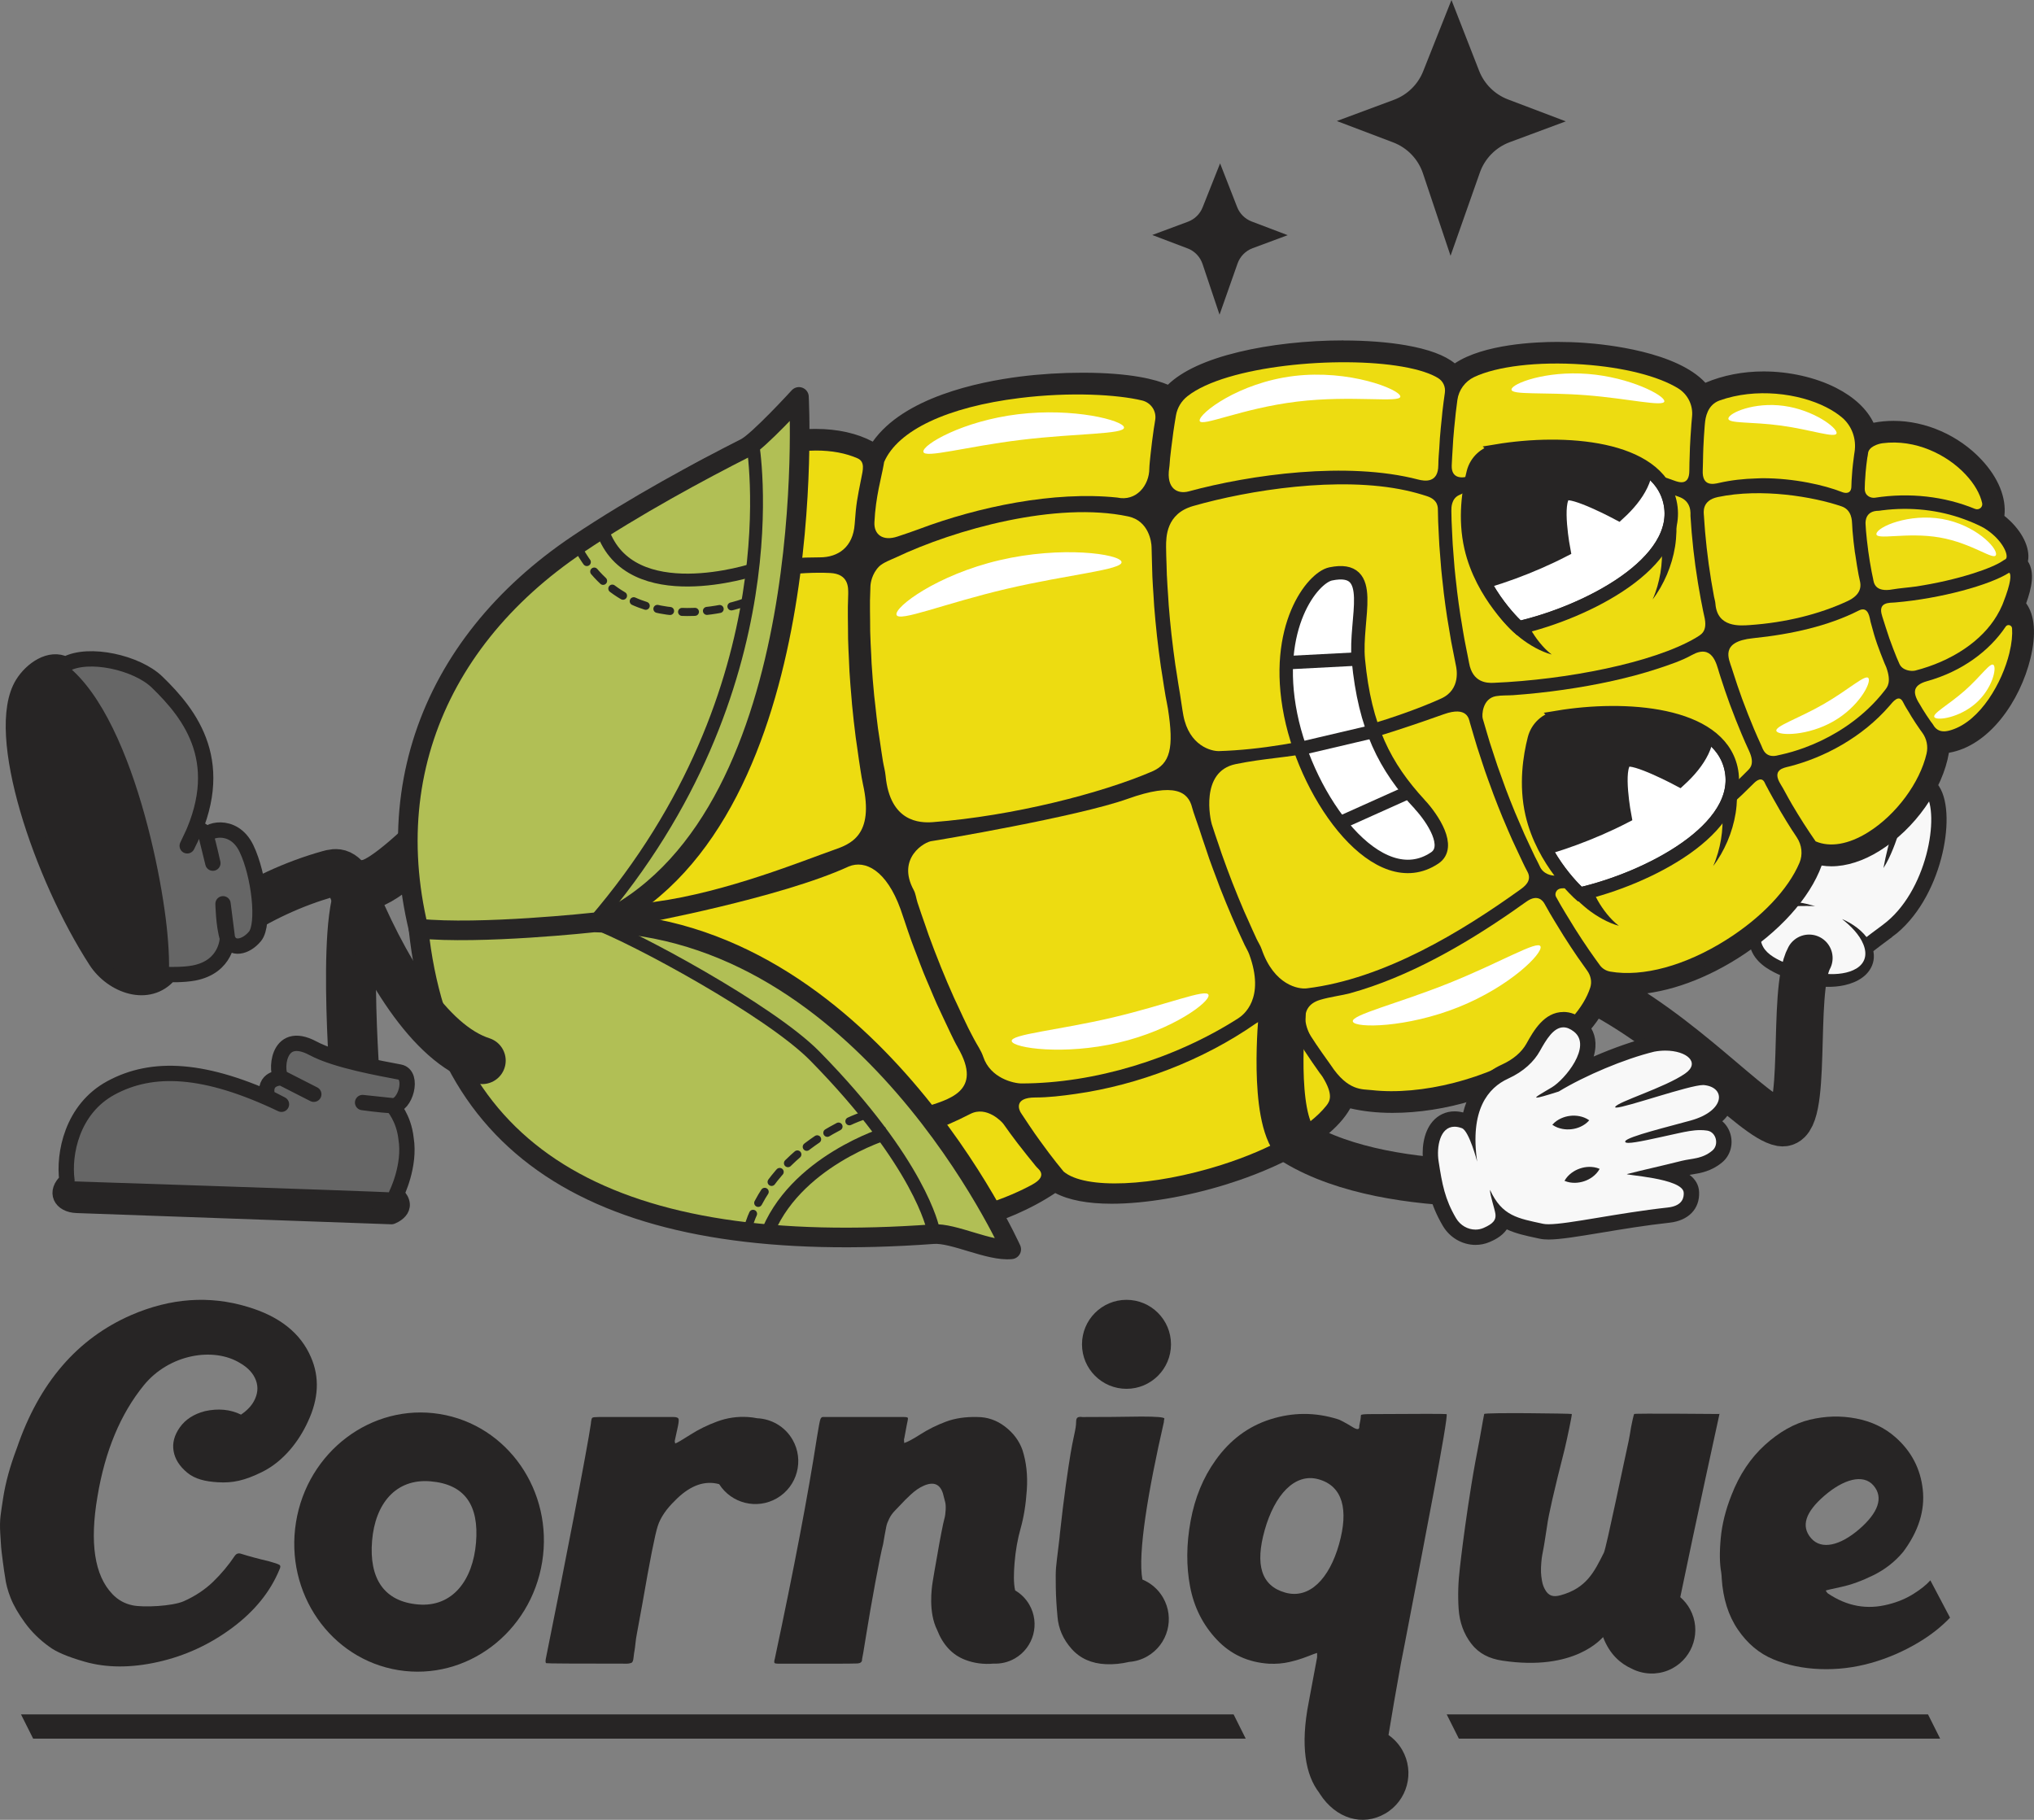 <?xml version="1.0" encoding="UTF-8"?>
<svg xmlns="http://www.w3.org/2000/svg" xmlns:xlink="http://www.w3.org/1999/xlink" id="Layer_2" data-name="Layer 2" viewBox="0 0 927.52 829.86">
  <rect x="0" y="0" width="927.52" height="829.86" fill="#808080" stroke="none"/>
  <defs>
    <style>
      .cls-1, .cls-2, .cls-3, .cls-4, .cls-5, .cls-6, .cls-7, .cls-8, .cls-9, .cls-10, .cls-11, .cls-12 {
        stroke: #272525;
      }

      .cls-1, .cls-2, .cls-6, .cls-7, .cls-8, .cls-9 {
        stroke-miterlimit: 10;
      }

      .cls-1, .cls-6, .cls-9 {
        stroke-width: 6.12px;
      }

      .cls-1, .cls-13 {
        fill: #fff;
      }

      .cls-14 {
        fill: #eddc11;
      }

      .cls-2, .cls-3, .cls-4, .cls-5, .cls-8, .cls-10 {
        stroke-linecap: round;
      }

      .cls-2, .cls-3, .cls-10 {
        stroke-width: 6.99px;
      }

      .cls-2, .cls-15 {
        fill: #f8f8f8;
      }

      .cls-3, .cls-4, .cls-5, .cls-6, .cls-7, .cls-8 {
        fill: none;
      }

      .cls-3, .cls-4, .cls-5, .cls-10, .cls-11, .cls-12 {
        stroke-linejoin: round;
      }

      .cls-4 {
        stroke-width: 22.77px;
      }

      .cls-5 {
        stroke-width: 21.41px;
      }

      .cls-7, .cls-12 {
        stroke-width: 5.87px;
      }

      .cls-8 {
        stroke-dasharray: 5.87 5.49;
        stroke-width: 3.66px;
      }

      .cls-9, .cls-16 {
        fill: #272525;
      }

      .cls-10, .cls-17 {
        fill: #666;
      }

      .cls-18 {
        clip-path: url(#clippath-1);
      }

      .cls-19 {
        clip-path: url(#clippath-3);
      }

      .cls-20 {
        clip-path: url(#clippath-2);
      }

      .cls-11 {
        stroke-width: 8.95px;
      }

      .cls-11, .cls-12 {
        fill: #b1bf55;
      }

      .cls-21 {
        clip-path: url(#clippath);
      }
    </style>
    <clipPath id="clippath">
      <path class="cls-10" d="M143.08,498.99s-8.38-4.28-14.65-7.47c-2.76-1.41-2.73-22.63,14.37-13.45,10.51,5.64,31.38,9.23,39.48,10.8,6.52,1.26,2.62,15.69-3.27,15.35s-13.66-1.44-13.66-1.44l13.66,1.44s5.11,5.4,6.15,14.95c2.06,12.46-4.38,25.29-4.38,25.29,7.02,7.07-2.22,10.34-2.22,10.34l-143.48-5.12c-7.4-.21-10.46-6.12-4.55-11.38-1.61-12,2.23-32.56,20.12-42.23,18.77-10.14,42.69-9.24,77.7,7.49l-6.31-3.25c-2.44-9.14,6.4-8.79,6.4-8.79l14.65,7.47Z"></path>
    </clipPath>
    <clipPath id="clippath-1">
      <path class="cls-10" d="M97.06,393.6s-1.92-8.73-2.92-11.85c-.95-2.95,12.19-7.42,18.24,5.17,5.8,12.07,8.4,34.56,3.92,40.03-4.21,5.14-10.8,6.45-12.6.83-1.8-5.62-2-15.64-2-15.64l2,15.64s-.12,13.07-15.34,15.94c-4.73.89-11.09.69-11.09.69-9.44,11.15-26.07,5.22-33.5-6.24-24.73-38.17-47.24-104-33.49-126.33,4.09-6.64,12.54-12.51,19.58-8.9,10.62-5.82,32.64-.74,41.74,8.07,15.33,14.84,33.02,37.28,13.77,74.7l3.23-6.86c4.07-2.26,5.55,2.9,5.55,2.9l2.92,11.85Z"></path>
    </clipPath>
    <clipPath id="clippath-2">
      <path class="cls-6" d="M710.33,327.09c-5.19.86-9.36,4.69-10.67,9.79-2.06,8-4.11,20.89-1.05,34.24,5,21.83,21.78,36.61,21.78,36.61,30.78-7.05,75.3-29.68,68.95-57.4-5.82-25.4-48.27-28.35-79.01-23.24Z"></path>
    </clipPath>
    <clipPath id="clippath-3">
      <path class="cls-6" d="M682.5,205.64c-5.19.86-9.36,4.69-10.67,9.79-2.06,8-4.11,20.89-1.05,34.24,5,21.83,21.78,36.61,21.78,36.61,30.78-7.05,75.3-29.68,68.95-57.4-5.82-25.4-48.27-28.35-79.01-23.24Z"></path>
    </clipPath>
  </defs>
  <g id="Layer_1-2" data-name="Layer 1">
    <g>
      <g>
        <path class="cls-2" d="M860.8,424.43c-8.48,6.27-11.8,9.01-11.8,9.01-15.17,8.5-19.11,4.93-29.03,1.42-18.62-6.96-26.96-41.82-9.51-59.16,17.45-17.33,63.79-26.01,70.81-15.27,7.32,11.2.85,48.23-20.47,64Z"></path>
        <path class="cls-16" d="M858.87,395.84c.57-3.18,1.27-6.26,2.04-9.33.74-3.07,1.56-6.12,2.43-9.15.87-3.03,1.78-6.05,2.79-9.05,1-3,2.05-6,3.39-8.95-.09,3.23-.5,6.4-1.07,9.54-.55,3.14-1.29,6.24-2.16,9.3-.89,3.06-1.89,6.09-3.11,9.04-1.2,2.96-2.55,5.87-4.3,8.59Z"></path>
        <g>
          <path class="cls-15" d="M839.94,419.09c9.03,5.28,14.19,12.92,12.15,19.27-2.65,8.23-16.41,11.17-30.73,6.56-14.33-4.61-26.43-9.88-18.87-27.12,2.86-6.52,13.83-6.3,25.19-4.64"></path>
          <path class="cls-16" d="M839.94,419.09c2.44,1.01,4.76,2.35,6.91,3.99,2.13,1.65,4.09,3.64,5.59,6.09.73,1.23,1.34,2.58,1.71,4.06.35,1.47.47,3.07.2,4.66-.5,3.2-2.56,6.07-5.05,7.84-2.49,1.84-5.31,2.87-8.11,3.52-2.82.63-5.66.83-8.47.75-2.81-.1-5.59-.45-8.31-1.08-1.36-.3-2.7-.69-4.02-1.1-1.26-.4-2.52-.82-3.79-1.27-2.53-.9-5.08-1.87-7.58-3.16-2.49-1.3-5.01-2.82-7.15-5.08-1.07-1.12-2.03-2.41-2.75-3.85-.74-1.44-1.2-3.01-1.42-4.58-.44-3.16.15-6.17,1.04-8.85.43-1.36,1-2.64,1.59-3.89.64-1.45,1.83-2.9,3.15-3.8,2.71-1.86,5.67-2.3,8.4-2.46,5.52-.14,10.72.88,15.8,2.29-5.25-.04-10.54-.2-15.45.76-2.41.46-4.76,1.28-6.23,2.63-.37.33-.67.7-.92,1.08-.27.4-.41.75-.61,1.29-.42,1.16-.82,2.32-1.09,3.47-.3,1.15-.49,2.3-.56,3.42-.09,1.12-.04,2.2.17,3.21.41,2.02,1.41,3.76,2.96,5.24,1.54,1.48,3.56,2.71,5.73,3.75,2.19,1.03,4.52,1.95,6.93,2.77l3.65,1.21c1.17.37,2.34.72,3.53,1,2.38.55,4.79.97,7.2,1.12,2.41.16,4.82.1,7.14-.28,2.31-.36,4.54-1.07,6.39-2.18,1.84-1.12,3.22-2.68,3.79-4.64.59-1.94.29-4.26-.63-6.45-.89-2.22-2.34-4.3-4.02-6.21-1.68-1.92-3.63-3.65-5.71-5.28Z"></path>
        </g>
        <path class="cls-5" d="M725.17,450.3c41.97,20.72,74.38,59.51,87.11,61.72,12.73,2.21,4.39-59.77,12.7-75.14"></path>
      </g>
      <g>
        <path class="cls-16" d="M396.47,565.09c-9.03,0-17.41-.72-24.93-2.15-8.73-1.66-20.31-5.07-27.16-11.97-5.82,2.95-12.8,4.5-20.3,4.51-9.11,0-18.71-2.32-26.34-6.35-8.35-4.42-13.76-10.57-15.39-17.43-26.98-4.1-51.43-19.81-65.61-42.23-11.83-18.71-15.25-40.24-9.45-59.27-13.54-14.15-19.35-39.08-15.18-65.44,4.11-25.99,16.8-47.51,34.08-58-2.85-6.79-2.31-14.3,1.59-21.35,7.43-13.42,26-23.26,44.57-23.75,3-11.47,11.14-23.09,23.64-33.71,11.22-9.53,25.35-17.77,39.79-23.19,12.66-4.75,25.17-7.27,36.19-7.27,10.35,0,19.5,2.21,26.62,6.42,13.08-20.62,47.29-27.83,66.86-30.3,9.02-1.14,18.73-1.75,28.1-1.75,17.8,0,31.99,2.12,39.45,5.85,13.44-14.21,49.32-20.59,79.62-20.59,10.34,0,20.08.75,28.19,2.16,10.86,1.89,18.25,4.78,22.51,8.78,12.42-9.25,36.75-10.28,46.92-10.28,4.05,0,8.17.14,12.22.43,10.02.7,42.88,4.09,54.73,18.61,8.05-3.65,17.37-5.57,27.06-5.57,11.38,0,23.12,2.66,32.2,7.3,8.39,4.28,14.16,9.92,16.8,16.38,3.34-.75,6.78-1.13,10.23-1.13,14.02,0,28.86,6.55,38.73,17.1,7.66,8.18,11.18,17.27,9.8,25.16,7.04,5.33,11.45,12.6,11.06,18.4-.04.63-.16,1.27-.35,1.92.12.16.24.32.35.48,3.12,4.63,1.34,11.61-1.25,18.61,4.13,4.77,4.95,13.3,2.29,24.25-4.75,19.5-18.88,39.75-37.02,41.86-2.24,16.3-15.06,34.93-31.05,44.86-7.06,4.39-14.29,6.71-20.9,6.71-1.9,0-3.81-.21-5.69-.63-4.8,14.91-18.85,30.81-38,42.88-16.69,10.52-34.28,16.31-49.52,16.31-2.97,0-5.87-.23-8.63-.68-3.15,11.74-13.11,23.5-28.29,33.31-20.91,13.51-46.42,21.26-70.01,21.26-7.33,0-14.12-.8-20.22-2.37-9.7,19.35-45.17,31.67-56.04,35.04-17.89,5.56-36.77,8.75-51.79,8.75-11.21,0-19.89-1.75-25.82-5.21-21.3,14.61-52.82,23.3-84.64,23.3Z"></path>
        <path class="cls-16" d="M612.61,159.04c10.14,0,19.76.72,27.86,2.13,11.48,2,19.05,5.19,22.66,9.49,8.89-7.71,27.92-10.96,47.1-10.96,4.05,0,8.11.15,12.08.42,21.43,1.5,46.05,7.31,54.28,19.09,8.77-4.28,18.38-6.05,27.65-6.05,11.82,0,23.09,2.88,31.34,7.09,8.67,4.42,14.37,10.35,16.46,16.94,3.85-1.01,7.68-1.48,11.44-1.48,15,0,28.8,7.37,37.34,16.49,7.67,8.2,10.91,17.21,9.07,24.67,7.02,4.95,11.64,11.98,11.28,17.46-.06.9-.3,1.72-.62,2.5.38.36.7.73.94,1.09,2.56,3.8,1.19,9.97-1.88,18.01,4.29,3.95,5.32,12.33,2.64,23.34-4.76,19.55-19.08,39.55-36.88,40.54-1.53,16.05-14.1,34.91-30.34,45.01-6.86,4.26-13.65,6.42-19.89,6.42-2.43,0-4.76-.36-6.99-1.02-4.05,14.85-18.12,31.23-37.71,43.57-16.55,10.43-33.8,16.02-48.51,16.02-3.52,0-6.89-.33-10.07-.98-2.47,11.86-12.21,23.78-27.89,33.91-22.75,14.7-48.31,20.95-68.97,20.95-8,0-15.18-.99-21.27-2.73-8.2,19.39-44.24,31.97-55.56,35.49-16.34,5.08-35.39,8.66-51.22,8.66-10.71,0-19.93-1.66-25.88-5.58-23.27,16.43-56.57,23.67-84.58,23.67-8.89,0-17.25-.73-24.58-2.12-9.19-1.75-20.9-5.31-27.12-12.46-6.19,3.47-13.44,4.97-20.7,4.97-9.17,0-18.35-2.38-25.45-6.13-8.38-4.44-13.59-10.69-14.67-17.44-26.97-3.7-51.39-19.08-65.6-41.55-11.79-18.64-15.01-40-8.89-58.78-13.71-13.59-19.65-38.18-15.46-64.62,4.13-26.13,17.29-47.78,34.66-57.53-3.4-6.65-3.15-14.05.8-21.19,7.38-13.34,26.07-22.78,44.34-22.78.02,0,.04,0,.06,0,5.59-25.08,35.86-46.96,62.6-57,12.71-4.77,24.81-7.14,35.52-7.14,10.77,0,20.12,2.4,27.26,7.16,11.74-21.08,46.24-28.5,66.46-31.06,9.02-1.14,18.66-1.73,27.86-1.73,17.14,0,32.73,2.04,39.86,6.35,11.9-14.29,48.01-21.08,79.2-21.08M612.61,155.23s0,0,0,0c-16.67,0-33.62,1.88-47.73,5.29-14.96,3.62-25.81,8.63-32.31,14.92-5.35-2.3-16.76-5.48-39.02-5.48-9.44,0-19.24.61-28.34,1.76-19.43,2.46-53.07,9.55-67.23,29.67-7.16-3.81-16.06-5.8-26.02-5.8-11.41,0-23.81,2.49-36.86,7.39-14.63,5.5-28.97,13.85-40.35,23.52-12.31,10.45-20.51,21.91-23.87,33.31-8.57.44-17.37,2.79-25.08,6.73-8.78,4.49-15.77,10.86-19.69,17.94-3.91,7.06-4.67,14.57-2.26,21.49-17.07,11.06-29.53,32.63-33.63,58.48-4.19,26.44,1.52,51.54,14.93,66.24-5.52,19.3-1.94,40.96,9.97,59.79,14.26,22.54,38.67,38.43,65.7,42.9,2.08,6.9,7.67,13.01,16.01,17.43,7.9,4.18,17.83,6.58,27.23,6.58,7.28,0,14.12-1.42,19.95-4.12,4.51,4.08,12.63,8.79,27.16,11.55,7.63,1.45,16.14,2.19,25.29,2.19,31.71,0,63.16-8.55,84.75-22.97,6.18,3.24,14.81,4.88,25.72,4.88,15.2,0,34.29-3.22,52.35-8.84,13.82-4.3,45.91-16,56.46-34.66,5.87,1.38,12.32,2.07,19.24,2.07,23.94,0,49.83-7.86,71.04-21.56,15.11-9.76,24.93-21.03,28.62-32.78,2.35.31,4.78.46,7.26.46,15.6,0,33.55-5.9,50.54-16.6,18.84-11.87,32.86-27.45,38.25-42.31,1.47.23,2.95.35,4.42.35,6.96,0,14.54-2.42,21.9-6.99,16.24-10.09,28.9-28.13,31.72-44.79,18.3-3.08,32.42-23.46,37.2-43.09,2.66-10.94,1.94-19.69-1.98-25.05,2.52-7.05,4.06-14.06.8-19.13.1-.47.16-.94.19-1.4.42-6.26-3.81-13.67-10.92-19.35.97-8.2-2.74-17.4-10.45-25.63-10.37-11.08-25.37-17.7-40.12-17.7-3.07,0-6.12.29-9.11.86-3.04-6.28-8.87-11.73-17.05-15.9-9.34-4.77-21.4-7.5-33.07-7.5-9.44,0-18.55,1.78-26.54,5.17-13.06-14.17-45.15-17.5-55.12-18.2-4.09-.29-8.25-.43-12.35-.43-10.04,0-33.6,1-46.8,9.78-4.65-3.74-12-6.45-22.3-8.25-8.21-1.43-18.07-2.18-28.51-2.18h0Z"></path>
      </g>
      <g>
        <path class="cls-4" d="M162.17,497.51s-7.4-92.28,5.45-94.23c15.77-2.39,69.96-65.77,69.96-65.77"></path>
        <g>
          <path class="cls-17" d="M143.08,498.99s-8.38-4.28-14.65-7.47c-2.76-1.41-2.73-22.63,14.37-13.45,10.51,5.64,31.38,9.23,39.48,10.8,6.52,1.26,2.62,15.69-3.27,15.35s-13.66-1.44-13.66-1.44l13.66,1.44s5.11,5.4,6.15,14.95c2.06,12.46-4.38,25.29-4.38,25.29,7.02,7.07-2.22,10.34-2.22,10.34l-143.48-5.12c-7.4-.21-10.46-6.12-4.55-11.38-1.61-12,2.23-32.56,20.12-42.23,18.77-10.14,42.69-9.24,77.7,7.49l-6.31-3.25c-2.44-9.14,6.4-8.79,6.4-8.79l14.65,7.47Z"></path>
          <g class="cls-21">
            <path class="cls-17" d="M145.73,515.39c40.15,15.57,64.69,48.83,54.82,74.28-9.87,25.45-50.42,33.46-90.57,17.89-40.15-15.57-110.56-47.06-95.5-69.82,20.93-31.62,91.1-37.91,131.24-22.34Z"></path>
            <path class="cls-16" d="M183.23,543.95c43.01,2.17,28.94,20.95-18.16,17.77-27.24-1.84-167.17,12.99-143.1-23.38,0,0,140.84,4.57,161.26,5.61Z"></path>
          </g>
          <path class="cls-3" d="M143.08,498.99s-8.38-4.28-14.65-7.47c-2.76-1.41-2.73-22.63,14.37-13.45,10.51,5.64,31.38,9.23,39.48,10.8,6.52,1.26,2.62,15.69-3.27,15.35s-13.66-1.44-13.66-1.44l13.66,1.44s5.11,5.4,6.15,14.95c2.06,12.46-4.38,25.29-4.38,25.29,7.02,7.07-2.22,10.34-2.22,10.34l-143.48-5.12c-7.4-.21-10.46-6.12-4.55-11.38-1.61-12,2.23-32.56,20.12-42.23,18.77-10.14,42.69-9.24,77.7,7.49l-6.31-3.25c-2.44-9.14,6.4-8.79,6.4-8.79l14.65,7.47Z"></path>
        </g>
        <g>
          <path class="cls-14" d="M817.37,378.86c-1.86-2.9-3.67-5.87-5.45-8.88-.55-.93-1.07-1.89-1.61-2.83-1.21-2.11-2.42-4.23-3.59-6.39-.33-.6-.65-1.21-.96-1.82-.3-.58-.66-1.13-.9-1.73-1.34-3.31-3.94-1.18-5.03-.09-27.45,27.61-58.79,47.96-87.25,47.96-3.17,0-3.68,2.7-3.05,3.82.58,1.02,1.14,2.05,1.72,3.07.23.41.46.81.7,1.22,1.34,2.3,2.72,4.54,4.1,6.78.72,1.16,1.41,2.35,2.14,3.5,2.13,3.36,4.3,6.66,6.51,9.88.08.11.15.21.23.32,1.52,2.2,3.07,4.37,4.63,6.5,1.14,1.56,2.86,2.57,4.77,2.9,14.8,2.55,34.16-2.69,52.84-14.47,16.18-10.19,28.29-23.08,33.41-35.15,1.59-3.76,1.08-8.08-1.16-11.5-.45-.69-.91-1.39-1.36-2.09-.22-.34-.46-.67-.68-1.02Z"></path>
          <path class="cls-14" d="M770.35,214.64c0-2.37.09-4.72.17-7.08.04-1.19.05-2.39.11-3.58.14-3.21.35-6.38.59-9.54.02-.3.03-.61.06-.92.1-1.22.21-2.44.32-3.66.49-5.15-2.01-10.12-6.44-12.82-8.98-5.48-24.64-9.54-43.29-10.84-20.78-1.46-39.42.88-49.66,5.75-4.13,1.97-7,5.9-7.63,10.43-.27,1.99-.53,3.99-.76,6.01-.07.57-.11,1.16-.17,1.73-.37,3.34-.7,6.71-.96,10.1-.11,1.43-.17,2.88-.26,4.32-.16,2.56-.33,5.13-.43,7.71-.25,6.34,5.17,5.87,8.08,4.79,25.99-9.67,63.49-8.92,93.31,2.1,2.38.88,6.96,2.37,6.96-4.52Z"></path>
          <path class="cls-14" d="M661.83,232.83c.03,1.56.04,3.11.1,4.68.07,2.06.19,4.12.29,6.18.08,1.51.13,3.02.23,4.53.14,2.23.34,4.48.52,6.72.11,1.35.2,2.69.32,4.04.27,2.86.59,5.72.93,8.59.09.74.15,1.47.24,2.21.44,3.61.94,7.22,1.5,10.84.16,1.05.36,2.11.53,3.16.41,2.56.82,5.12,1.29,7.69.26,1.45.57,2.9.85,4.35.42,2.17.89,4.32,1.28,6.5,1.61,8.99,8.09,9.19,11.18,9.06,33.31-1.41,72.61-9.09,92.07-20.44,2.16-1.46,5.85-2.51,3.94-10.17-.38-1.54-.64-3.1-.95-4.65-.19-.94-.38-1.88-.56-2.82-.33-1.73-.63-3.47-.92-5.21-.13-.77-.28-1.54-.4-2.32-.4-2.45-.77-4.91-1.11-7.36,0-.06-.02-.12-.03-.18-.35-2.55-.67-5.11-.95-7.67-.06-.56-.11-1.13-.17-1.69-.21-1.97-.41-3.95-.58-5.92-.07-.83-.12-1.66-.19-2.49-.13-1.71-.26-3.43-.37-5.14-.06-.93.79-6.78-5.47-8.84-2.97-.98-5.85-2.31-8.9-3.3-27.61-8.97-60.81-9.21-84.05-.55-2.55.95-4.9,2.1-7.21,3.2-3.4,1.63-3.43,5.71-3.4,6.99Z"></path>
          <path class="cls-14" d="M702.14,395.05c1.62,3.7,5.58,4.37,7.25,4.22,3.15-.27,6.35-.76,9.59-1.4,21.23-4.22,44.07-16.34,65.28-34.63,3.34-2.88,6.65-5.9,9.9-9.08.9-.88,1.79-1.76,2.68-2.66,1.13-1.14,3.56-3.1.68-9.23-1.13-2.41-2.19-4.85-3.23-7.3-.08-.19-.16-.39-.24-.58-1.7-4.02-3.3-8.09-4.82-12.18-.15-.42-.32-.83-.47-1.24-1.47-4.02-2.85-8.07-4.15-12.15-.22-.68-.44-1.37-.65-2.05-1.24-3.97-3.06-13.29-12.46-8.06-4.58,2.55-10.1,4.43-16.01,6.36-6.19,2.02-12.92,3.82-19.97,5.39-14.53,3.23-30.33,5.46-45.4,6.54-2.68.19-5.37.01-7.95.46-6.17,1.07-6.48,8.64-6.04,10.18.61,2.19,1.27,4.36,1.92,6.54.44,1.47.86,2.95,1.32,4.42.7,2.26,1.45,4.49,2.2,6.73.45,1.35.88,2.72,1.34,4.06.89,2.57,1.82,5.12,2.76,7.66.36.98.7,1.98,1.07,2.95,1.31,3.48,2.68,6.92,4.08,10.33.52,1.26,1.08,2.5,1.61,3.75.92,2.16,1.83,4.32,2.78,6.45.66,1.48,1.37,2.94,2.05,4.41.87,1.87,1.73,3.75,2.63,5.6.74,1.52,1.59,2.97,2.27,4.52Z"></path>
          <path class="cls-14" d="M271.33,289.6c.14-2.91.32-5.8.53-8.65.03-.35.05-.7.07-1.05.24-3.12.53-6.19.85-9.21.04-.34.06-.7.1-1.04-15.86.24-31.82,8.35-38.08,19.65-2.07,3.74-3.68,9.21-.86,15.08,11.5-7.68,25.04-16.04,37.39-14.77Z"></path>
          <path class="cls-14" d="M282.91,407.34l-.12-.52h.01c-.52-2.21-.99-4.43-1.47-6.64-.42-1.92-.88-3.83-1.28-5.75-.67-3.26-1.27-6.52-1.87-9.77-.29-1.6-.63-3.19-.91-4.79-.84-4.85-1.6-9.7-2.28-14.55-.04-.29-.07-.57-.11-.85-.63-4.56-1.19-9.11-1.67-13.64-.18-1.69-.3-3.36-.46-5.04-.29-3.12-.6-6.24-.83-9.34-.14-1.96-.22-3.89-.33-5.84-.16-2.8-.34-5.61-.45-8.39-.08-2.04-.09-4.05-.13-6.08-.06-2.66-.13-5.33-.14-7.96,0-2.05.06-4.08.09-6.11.02-1.49.02-2.98.06-4.46,0,0,0-.02,0-.03l-.06.02.08-1.89c-1.16-.13-2.36-.13-3.58-.04-6.3.43-13.29,3.56-19.96,7.41-4.56,2.63-8.97,5.58-12.88,8.21l-.41.23s-.04.02-.06.03c-17.01,8.01-30.09,28.88-34.15,54.48-3.87,24.43,1.34,46.94,13.57,59.18,21.36-.17,46.97-6.79,69.31-17.85Z"></path>
          <path class="cls-14" d="M326.63,520.32l-.52-.88h.06c-.82-1.45-1.6-2.93-2.41-4.4-.95-1.74-1.92-3.44-2.85-5.21-1.33-2.53-2.62-5.12-3.91-7.7-.86-1.72-1.74-3.41-2.58-5.16-1.35-2.79-2.63-5.65-3.92-8.51-.73-1.6-1.48-3.17-2.19-4.79-1.51-3.46-2.96-6.97-4.39-10.5-.43-1.06-.89-2.1-1.32-3.17-1.84-4.63-3.61-9.32-5.31-14.06-.32-.89-.6-1.8-.92-2.7-1.35-3.85-2.68-7.71-3.93-11.61-.53-1.66-1.01-3.36-1.53-5.03-.98-3.17-1.96-6.33-2.87-9.52-.55-1.94-1.05-3.91-1.58-5.86-.56-2.09-1.15-4.17-1.69-6.27-.13-.49-.27-.98-.4-1.47-1.83.89-3.71,1.7-5.58,2.53-4.73,2.1-9.55,4.01-14.44,5.71-9.55,3.33-19.25,5.85-28.68,7.47-4.78.82-9.47,1.42-14.04,1.76-2.12.16-4.24.31-6.3.36-.12.35-.21.71-.32,1.06-5.19,16.84-2.16,35.97,8.49,52.8,13.06,20.65,35.4,34.89,60.22,38.62v-.08s3.54.57,3.54.57c.04,0,.07.01.11.02,1.52.21,2.95.41,4.34.62,14.48,1.82,23.39.02,34.91-4.6Z"></path>
          <path class="cls-14" d="M335.46,534.95c-.1-.15-.19-.31-.29-.47-1.59-2.5-3.16-5.08-4.72-7.69-.11-.18-.21-.34-.32-.52-.12-.21-.25-.41-.38-.62-12.76,5.2-22.79,7.35-38.93,5.31-.13-.02-.24-.02-.37-.04,1.42,4.14,5.27,8.05,11.03,11.1,10.75,5.69,27.72,7.89,39.68,1.57-.21-.31-.42-.65-.63-.96-1.69-2.5-3.38-5.05-5.07-7.7Z"></path>
          <path class="cls-14" d="M655.89,212.11c0-2.63.27-5.22.44-7.83.09-1.5.16-3.02.27-4.51.24-3.13.56-6.23.89-9.33.1-.93.17-1.88.27-2.81.33-2.84.69-5.66,1.1-8.46s-.8-5.36-3.11-6.78c-3.1-1.91-8.33-3.81-16.33-5.2-28.95-5.05-80.19-.51-97.95,13.5-2.76,2.18-4.62,5.29-5.22,8.75-.42,2.44-.82,4.91-1.18,7.41-.15,1.01-.25,2.05-.39,3.06-.4,2.95-.78,5.9-1.1,8.92-.16,1.51-.18,3.07-.41,4.59-1.43,9.46,3.82,12.04,8.94,10.65,28.1-7.64,72.24-13.81,104.51-5.41,3.15.82,9.26,1.69,9.26-6.57Z"></path>
          <path class="cls-14" d="M532.12,262.61c.14,3.15.36,6.32.58,9.49.09,1.28.14,2.55.24,3.83.35,4.47.77,8.96,1.27,13.47.03.29.08.59.11.89.48,4.2,1.01,8.42,1.61,12.65.2,1.37.44,2.74.65,4.11.48,3.16.97,6.33,1.52,9.5.29,1.66,1.01,7,1.53,9.74,2.63,13.77,12.7,16.33,16.25,16.22,37.98-1.17,80.93-14.69,101.36-24,9.17-4.18,6.88-13.99,6.68-14.95-.49-2.33-.93-4.66-1.38-6.99-.26-1.35-.54-2.69-.79-4.03-.49-2.7-.93-5.4-1.36-8.1-.16-.97-.34-1.95-.49-2.92-.56-3.66-1.06-7.32-1.51-10.98-.12-.93-.2-1.86-.3-2.79-.31-2.72-.63-5.43-.88-8.15-.14-1.47-.23-2.94-.35-4.41-.18-2.16-.37-4.33-.51-6.49-.1-1.61-.16-3.22-.25-4.83-.1-2.01-.22-4.03-.29-6.03-.06-1.65-.07-3.3-.11-4.95-.03-1.24.32-4.89-4.96-6.62-3.07-1.01-6.3-1.9-9.7-2.64-30.42-6.63-71.47-.18-96.99,7.13-12.32,3.53-12.31,14.14-12.31,18.64,0,2.68.13,5.38.21,8.08.05,1.71.07,3.41.15,5.13Z"></path>
          <path class="cls-14" d="M595.85,450.71c35.46-4.3,70.84-26.01,97.19-44.91,1.91-1.37,5.86-4.07,3.44-8.38-.77-1.37-1.42-2.79-2.11-4.2-1.03-2.13-2.03-4.29-3.02-6.44-.57-1.22-1.15-2.43-1.71-3.67-1.29-2.88-2.54-5.8-3.76-8.72-.22-.53-.46-1.05-.68-1.59-1.44-3.49-2.83-7.02-4.18-10.58-.33-.87-.63-1.75-.95-2.62-.99-2.68-1.98-5.37-2.92-8.09-.44-1.28-.85-2.58-1.28-3.86-.78-2.34-1.56-4.67-2.3-7.03-.45-1.44-.87-2.91-1.31-4.36-.67-2.23-1.34-4.45-1.97-6.7-.43-1.54-1.08-7.73-11.95-3.85-10.65,3.8-30.09,10.54-44.64,14.1-4.13,1.01-8.34,1.96-12.61,2.85-14.19,2.93-24.21,3.03-37.63,5.79-16.43,3.38-11.45,25.58-10.9,27.33,1,3.18,2.08,6.3,3.15,9.43.47,1.36.9,2.75,1.38,4.11,1.58,4.47,3.22,8.9,4.92,13.27.04.1.08.19.12.29,1.67,4.27,3.4,8.48,5.19,12.65.57,1.33,1.19,2.63,1.78,3.95,1.29,2.9,2.57,5.81,3.91,8.67.75,1.59,1.75,3.06,2.32,4.72,5.69,16.47,16.9,18.28,20.52,17.84Z"></path>
          <path class="cls-14" d="M719.64,436.8c-2.25-3.27-4.45-6.62-6.6-10.02-.73-1.15-1.42-2.33-2.14-3.49-1.42-2.3-2.83-4.6-4.2-6.95-.82-1.4-1.6-2.84-2.41-4.26-.79-1.41-3.13-4.35-7.93-1.13-2.17,1.46-4.31,3.06-6.55,4.61-21.2,14.67-47.2,29.97-74.32,37.42-3.26.89-9.06,1.62-13.52,2.97-10.86,3.29-5.66,14.33-4.22,16.53.78,1.19,1.55,2.41,2.34,3.58,1.82,2.7,3.68,5.33,5.54,7.92.43.59.88,1.2,1.28,1.81,7.78,11.81,14.33,10.84,18.54,11.31,22.6,2.55,52.55-4.88,75.2-19.51,13.03-8.42,21.53-17.93,24.53-27.29.83-2.6.21-5.42-1.38-7.63-1.22-1.69-2.42-3.4-3.61-5.12-.17-.25-.36-.49-.53-.74Z"></path>
          <path class="cls-14" d="M396.72,273.47c-.04,2.96.02,5.97.05,8.97.02,1.81,0,3.59.04,5.41.09,3.63.28,7.29.48,10.96.07,1.22.09,2.43.16,3.66.31,4.9.7,9.83,1.19,14.79.14,1.44.34,2.9.5,4.35.38,3.52.76,7.04,1.23,10.58.27,2.04.62,4.08.92,6.12.44,2.96.85,5.92,1.34,8.89.37,2.2,1,4.37,1.21,6.59,2.01,21.12,15.61,21.57,21.55,21.12,36.59-2.81,76.87-13.19,99.87-23.06,8.41-3.61,10.12-10.81,7.32-28.7-.29-1.84-.72-3.67-1.04-5.5-.55-3.12-1.01-6.23-1.49-9.35-.23-1.49-.5-2.98-.71-4.47-.66-4.6-1.24-9.18-1.75-13.75-.01-.14-.02-.27-.04-.41-.48-4.43-.9-8.84-1.24-13.24-.13-1.63-.19-3.24-.3-4.86-.19-2.89-.4-5.79-.52-8.67-.09-1.96-.11-3.9-.17-5.86-.07-2.52-.17-5.05-.2-7.56-.02-2.11-1.14-11.97-10.68-13.99-32.67-6.9-78.73,5.78-106.21,18.85-1.46.69-5.65,2.23-7.4,4.02-3.23,3.31-3.87,7.52-3.91,9.04-.06,2.02-.16,4.02-.19,6.06Z"></path>
          <path class="cls-14" d="M465.91,494.07c33.15-.06,69.75-11.16,98.71-29.69,2.3-1.47,12.49-8.96,5.01-29.26-.54-1.47-1.4-2.78-2.07-4.2-3.97-8.42-7.69-17.05-11.15-25.89-.52-1.33-.99-2.69-1.5-4.02-1.18-3.11-2.36-6.22-3.48-9.38-.61-1.73-1.17-3.49-1.76-5.24-.95-2.81-1.92-5.61-2.82-8.46-.61-1.94-2.76-7.71-3.24-9.69-1.76-7.13-7.9-11.64-29.38-3.96-22.81,8.16-88.17,19.16-89.13,19.23-3.48.23-16.32,7.82-8.47,22.31.95,1.74,1.13,3.81,1.74,5.7,1.11,3.44,2.31,6.83,3.5,10.22.54,1.54,1.04,3.1,1.59,4.63,1.69,4.65,3.46,9.25,5.29,13.79.09.23.18.48.27.71,1.93,4.78,3.95,9.5,6.03,14.14.59,1.33,1.24,2.6,1.84,3.92,1.51,3.28,3.02,6.56,4.6,9.76.85,1.72,1.76,3.38,2.63,5.07,1.4,2.72,3.28,5.25,4.23,8.12,3.25,9.81,13.91,12.2,17.56,12.19Z"></path>
          <path class="cls-14" d="M419.22,241.22c26.82-10.09,61.29-17.34,90.22-14.33,8.71,1.92,14.66-5.57,14.66-13.26,0-1.2.45-5.28.57-6.46.42-3.9.9-7.76,1.45-11.54.09-.6.2-1.17.29-1.76.12-.81.25-1.62.38-2.42.64-4.03-1.96-7.86-6-8.83-11.2-2.69-32.54-3.99-55.82-1.11-33.05,4.09-55.53,14.71-61.8,29.17l-.23,1.33c-.94,5.54-3.65,14.42-4.2,26.21-.26,5.48,3.79,8.76,10.65,6.41,3.15-1.08,6.42-2.12,9.82-3.4Z"></path>
          <path class="cls-14" d="M603.1,491.06c-.38-.62-.86-1.14-1.28-1.73-2.34-3.28-4.65-6.65-6.92-10.11-.62-.95-1.22-1.94-1.84-2.9-1.63-2.54-2.96-5.3-4.84-7.72-5.59-7.19-13.39-3.38-15.73-1.75-23.81,16.56-53.29,27.94-82.1,32.01-6.14.87-12.25,1.61-18.27,1.61-9.99,0-7.42,5.72-6.57,7.02,1.28,1.98,2.59,3.92,3.89,5.85.82,1.21,1.63,2.43,2.46,3.61,1.48,2.12,2.99,4.17,4.5,6.21.67.91,1.33,1.84,2.01,2.73,2.17,2.87,4.37,5.66,6.6,8.35,9.75,8.24,40.6,6.95,72.04-3.04,22.5-7.16,39.93-17.14,47.71-26.91,1.65-2.07,3.48-4.87-1.66-13.24Z"></path>
          <path class="cls-14" d="M389.74,239.04c.69-9.63,1.14-11.53,3-20.9.75-3.76,1.83-7.57-1.68-9.13-5.36-2.37-11.79-3.56-19-3.56-9.95,0-21.37,2.26-33.47,6.81-26.9,10.11-55.88,32.17-59.27,54.8,0,0,0,.02,0,.03-.02.12-.02.26-.04.38-.35,2.95-.65,5.98-.93,9.05-.06.67-.12,1.35-.18,2.02-.18,2.23-.32,4.5-.46,6.77,24.89-22.4,61.65-31.15,96.15-31.15,8.35,0,15.13-4.65,15.88-15.14Z"></path>
          <path class="cls-14" d="M470.87,529.96c-1.77-2.14-3.52-4.35-5.25-6.59-.5-.64-1.01-1.25-1.5-1.9-2.22-2.91-4.41-5.89-6.56-8.95-.57-.81-7.58-8.44-15.13-4.53-26.14,13.54-58.48,20.7-89.19,20.7-5.63,0-11.08-.28-16.31-.82,1.52,2.33,3.06,4.64,4.61,6.89.34.5.69.99,1.04,1.48,1.81,2.58,3.62,5.11,5.45,7.55,3.45,5.16,12.3,9.17,25,11.41,26.67,4.71,67.51.93,96.68-14.47,2.39-1.26,7.71-4.09,3.63-7.88-.94-.87-1.65-1.91-2.47-2.9Z"></path>
          <path class="cls-14" d="M436.75,477.61c-1.16-2-2.14-4.09-3.17-6.19-1.17-2.39-2.29-4.83-3.43-7.26-.99-2.13-2.01-4.23-2.98-6.38-1.12-2.5-2.17-5.06-3.24-7.6-.91-2.15-1.85-4.28-2.73-6.46-1.08-2.68-2.09-5.41-3.12-8.13-.8-2.11-1.63-4.18-2.4-6.31-1.14-3.14-2.19-6.33-3.26-9.51-.59-1.75-1.16-3.5-1.79-5.24-6.41-17.68-16.11-22.51-23.59-19.41-31.27,14.38-94.68,26.12-94.68,26.12.48,1.78.93,3.57,1.43,5.35.93,3.27,1.93,6.5,2.93,9.73.47,1.51.89,3.03,1.37,4.53,1.2,3.74,2.48,7.44,3.77,11.12.34.96.64,1.94.99,2.9,1.66,4.65,3.4,9.24,5.21,13.78.08.19.16.38.24.58,1.72,4.31,3.5,8.58,5.35,12.79.66,1.51,1.37,2.96,2.05,4.45,1.3,2.86,2.58,5.73,3.93,8.53.86,1.78,1.77,3.5,2.65,5.26,1.23,2.44,2.44,4.91,3.7,7.3.97,1.84,1.99,3.61,2.99,5.41,1.02,1.85,2.02,3.73,3.06,5.54.1.18.2.36.3.54,0,0,.02,0,.03,0,3.05.46,6.26.76,9.53.99,5.51.38,11.26.45,17.2.2,21.04-.9,37.64-15.14,61.73-15.11,11.6-3.74,27.74-7.18,15.92-27.51Z"></path>
          <path class="cls-14" d="M277.22,324.57c.16,4.67.4,9.38.72,14.11.07,1.09.19,2.19.28,3.28.28,3.66.56,7.33.94,11.02.17,1.71.4,3.42.6,5.13.35,3.09.68,6.17,1.1,9.27.25,1.9.57,3.8.84,5.71.43,2.92.84,5.84,1.32,8.76.33,2.01.72,4.01,1.08,6.02.5,2.81.99,5.63,1.55,8.44.42,2.11-13.82,15.75-13.38,17.85.44,2.08,18.09-1.57,26.52-2.94,32.46-4.36,68.03-18.97,81.34-23.62,7.63-2.67,18.62-6.55,13.38-30.01-.45-2.03-.76-4.11-1.09-6.16-.55-3.41-1.01-6.8-1.49-10.2-.23-1.66-.51-3.32-.72-4.98-.65-5.05-1.21-10.08-1.69-15.09-.07-.73-.1-1.45-.17-2.18-.38-4.28-.73-8.56-.99-12.8-.1-1.73-.14-3.44-.23-5.17-.16-3.22-.32-6.45-.4-9.64-.05-1.94-.03-3.84-.05-5.76-.03-2.95-.08-5.9-.05-8.82.02-2,.14-3.96.16-5.94.03-2.89.27-9.16-8.27-9.56-27.5-1.3-68.63,8.94-91.92,27.39-2.24,1.77-4.29,3.59-6.17,5.44-1.13,1.12-2.22,2.24-3.2,3.38,0,0-.01.01-.02.02-.01.33,0,.67-.02,1.01-.07,2.25-.09,4.53-.12,6.8-.03,1.78-.09,3.54-.09,5.33,0,3.2.08,6.44.16,9.68.03,1.42.03,2.81.08,4.24Z"></path>
          <path class="cls-14" d="M875.64,332.83c-1.36-1.93-2.7-3.97-4.01-6.08-.38-.61-.75-1.27-1.12-1.9-.92-1.53-1.53-2.34-2.71-4.69-1.92-3.81-4.66-.04-6.13,1.66-12.49,14.46-29.85,23.64-45.68,27.68-2.52.64-8.27,1.37-3.93,8.27,1.26,2,2.29,4.11,3.45,6.14.56.98,1.11,1.98,1.68,2.95,1.7,2.88,3.44,5.72,5.21,8.49.06.09.11.18.17.27,1.76,2.74,3.55,5.43,5.38,8.06,0,0,.02,0,.02,0,6.59,2.82,15.01,1.38,23.81-4.09,13.02-8.09,23.71-22.81,26.75-35.92.77-3.31.07-6.77-1.93-9.53-.21-.28-.41-.57-.62-.86-.12-.16-.24-.31-.36-.48Z"></path>
          <path class="cls-14" d="M845.86,252.02c-.46-3.35-.82-6.68-1.1-9.98-.08-.99-.11-1.96-.17-2.95-.1-1.54-.04-6.55-4.84-8.19-12.72-4.35-36.41-8.44-56.4-4.24-7.46,1.57-6.43,7.14-6.36,8.36.09,1.42.2,2.84.3,4.26.08,1.06.15,2.12.24,3.18.15,1.76.33,3.52.52,5.28.07.72.13,1.44.22,2.16.28,2.5.59,4.99.93,7.48.04.33.1.66.15.98.3,2.15.62,4.29.97,6.43.14.88.31,1.75.46,2.62.27,1.59.54,3.17.84,4.76.2,1.04.55,2.06.62,3.12.82,10.99,11.26,10.06,15.69,9.75,16.16-1.12,31.57-4.88,44.54-10.92,2.36-1.1,6.63-3.57,5.8-8.5-.2-1.17-.52-2.33-.74-3.49-.54-2.89-1-5.76-1.41-8.62-.07-.49-.17-.99-.24-1.48Z"></path>
          <path class="cls-14" d="M783.91,220.21c5.51-1.26,11.25-1.89,16.99-2.04.93-.03,1.86-.1,2.78-.1,7.21,0,14.27.77,20.73,2,5.9,1.12,11.27,2.62,15.67,4.35,1.45.57,4.17.89,4.17-2.74,0-1.67.15-3.31.26-4.92.06-.86.12-1.73.19-2.57.16-1.78.37-3.51.6-5.21.08-.6.14-1.23.23-1.82.05-.33.1-.67.16-1,.95-5.94-1.17-11.97-5.77-15.83-1.99-1.67-4.38-3.22-7.14-4.63-12.54-6.39-32.18-8.97-48.68-3.06-5.56,2.04-6.41,7.83-6.64,10.5-.03.35-.07.69-.1,1.04-.27,3.31-.47,6.66-.62,10.02-.05,1.06-.06,2.13-.1,3.19-.08,2.33-.05,4.67-.17,7.02-.38,7.59,4.92,6.38,7.44,5.8Z"></path>
          <path class="cls-14" d="M811.06,344.36c.35-.1.72-.15,1.08-.23,3.44-.76,6.98-1.8,10.54-3.1,10.25-3.74,20.63-9.71,29.3-17.94,2.72-2.58,5.27-5.38,7.6-8.41,1.1-1.44,3-3.62.59-10.35-.22-.62-.54-1.2-.79-1.81-1.19-2.9-2.32-5.85-3.39-8.85-.28-.79-.53-1.6-.8-2.4-.76-2.23-1.51-5.44-2.2-7.72-.34-1.13-.74-7.5-5.35-5.15-13.85,7.05-30.66,10.84-48.28,12.64-15.31,1.57-10.91,9.61-9.68,13.57.19.61.39,1.23.59,1.84,1.3,4.08,2.66,8.14,4.13,12.17.12.33.25.66.38,1,1.49,4.03,3.07,8.03,4.73,11.99.12.29.23.58.35.86,1.06,2.51,2.17,4.99,3.31,7.47.65,1.42,1.75,6.17,7.89,4.43Z"></path>
          <path class="cls-14" d="M917.52,286.54c-.11-1.52-2.06-2.06-2.91-.8-7.46,11.17-20.06,20.47-35.77,24.85-7.41,2.06-6.44,5.95-3.03,11.23.31.48.58,1.02.88,1.5,1.25,2.01,2.51,3.94,3.81,5.78.33.47.74.86,1.01,1.36,2.33,4.25,6.51,2.99,8.4,2.4,13.27-4.18,23.14-21.73,26.38-35.04,1.11-4.55,1.44-8.35,1.23-11.28Z"></path>
          <path class="cls-14" d="M858.23,280.81c.97,2.99,2.36,7.55,3.39,10.47.05.13.1.26.15.39.99,2.78,2.04,5.5,3.13,8.19.39.94.82,1.85,1.21,2.79,1.33,3.19,5.55,3.59,7.31,3.13,4.1-1.06,7.99-2.41,11.66-4.01,7.62-3.34,14.21-7.76,19.29-12.99,2.42-2.49,4.49-5.16,6.18-7.99.96-1.59,1.81-3.23,2.52-4.91.11-.28.21-.54.32-.81,3.92-9.95,3.59-12.88,3.02-13.73-.05-.07-.16-.12-.27-.15-8.71,5.56-31.04,11.77-51.93,13.54-2.52.21-8.05-.33-5.96,6.09Z"></path>
          <path class="cls-14" d="M900.62,232.05c1.76.73,3.67-.75,3.26-2.61-.91-4.16-3.49-8.73-7.55-13.06-8.49-9.07-22.85-16.21-37.88-14.26-1.99.26-6.44,1.59-6.63,4.77-.04.66-.23,1.28-.33,1.95-.31,2.18-.57,4.43-.77,6.75-.03.37-.04.76-.07,1.13-.15,1.99-.31,4.02-.32,6.1-.02,3.58,3.1,4.39,4.66,4.15,15.71-2.44,31.68-.66,45.63,5.09Z"></path>
          <path class="cls-14" d="M858.29,232.7c-.53.07-1.06.22-1.6.22-5.99,0-6.07,4.75-5.98,6.07.07.99.11,1.97.19,2.96.24,2.85.56,5.72.95,8.6.04.26.05.52.09.79.43,3.13.95,6.28,1.55,9.44.2,1.05.44,2.12.66,3.17.31,1.52.55,6.38,9.08,4.79,2.42-.45,7.72-.89,10.15-1.25,9.45-1.4,18.57-3.55,25.9-5.85,6.6-2.07,11.76-4.25,14.3-6.09l.58-.33c.06-.03.12-.06.17-.09.4-.22.66-.51.71-1.21.18-2.73-3.16-8.62-9.85-12.84-.17-.11-.31-.22-.48-.32-2.84-1.54-5.85-2.81-8.92-3.94-11.58-4.29-24.57-5.75-37.51-4.1Z"></path>
        </g>
        <path class="cls-13" d="M461.36,474.8c-.74-3.16,21.18-4.97,45.97-10.79,24.78-5.82,43.03-13.44,43.77-10.28s-16.3,15.92-41.08,21.74c-24.78,5.82-47.91,2.5-48.66-.67Z"></path>
        <path class="cls-13" d="M616.93,465.89c-1.21-3.02,20.2-8.1,43.82-17.57,23.63-9.47,40.52-19.75,41.73-16.73,1.21,3.02-13.73,18.18-37.35,27.66-23.63,9.47-46.99,9.66-48.2,6.65Z"></path>
        <path class="cls-13" d="M837.49,197.54c-.34,2.48-11.65-1.6-25.27-3.46-13.62-1.87-24.4-.82-24.06-3.3.34-2.48,11.67-7.56,25.3-5.69,13.62,1.87,24.38,9.97,24.04,12.46Z"></path>
        <path class="cls-13" d="M758.96,183c-.21,2.68-16.45-1.28-35.7-2.78-19.25-1.5-34.21.04-34-2.64.21-2.68,15.51-8.57,34.75-7.07,19.25,1.5,35.15,9.81,34.94,12.49Z"></path>
        <path class="cls-13" d="M638.56,180.74c.39,3.23-21.83-.67-47.1,2.4-25.27,3.06-44.02,11.91-44.41,8.69-.39-3.23,17.73-17.31,43-20.37,25.27-3.06,48.12,6.06,48.51,9.29Z"></path>
        <path class="cls-13" d="M512.57,194.9c.39,3.23-21.6,2.62-46.87,5.68-25.27,3.06-44.25,8.63-44.64,5.41-.39-3.23,17.95-14.03,43.22-17.09,25.27-3.06,47.9,2.78,48.29,6.01Z"></path>
        <path class="cls-13" d="M511.42,256.22c.85,3.62-24.23,5.69-52.56,12.34-28.34,6.65-49.2,15.37-50.05,11.75-.85-3.62,18.64-18.2,46.98-24.85,28.34-6.65,54.79-2.86,55.64.76Z"></path>
        <path class="cls-13" d="M855.67,243.37c-.56,3.2,13.85-.89,28.91,1.74,15.06,2.63,25.06,10.99,25.62,7.79.56-3.2-9.51-13.61-24.57-16.24-15.06-2.63-29.4,3.51-29.96,6.71Z"></path>
        <path class="cls-13" d="M882.16,327.12c-1.4-1.58,6.37-5.63,13.81-12.21,7.45-6.59,11.75-13.22,13.15-11.63,1.4,1.58-.64,10.78-8.08,17.37-7.45,6.59-17.48,8.06-18.88,6.48Z"></path>
        <path class="cls-13" d="M810.11,333.44c-1.24-2.16,9.91-5.7,21.49-12.36,11.59-6.66,19.23-13.93,20.47-11.77,1.24,2.16-4.38,12.94-15.97,19.6-11.59,6.66-24.75,6.69-26,4.52Z"></path>
        <path class="cls-5" d="M584.65,463.08s-4.59,45.86,6.36,57.87c44.58,26.94,126.37,16.86,126.37,16.86"></path>
        <g>
          <g id="tIJytt">
            <g>
              <g>
                <path class="cls-16" d="M739.62,537.25c-4.27,0-4.6-3.65-4.8-5.83-.07-.71-.13-1.39-.26-1.99-.49-2.15-.32-3.82.53-5.11,1.24-1.9,3.52-2.46,6.14-2.96,8.47-1.59,16.07-3.15,23.46-6,2.95-1.14,5.97-1.69,9.24-1.69,1.54,0,3.16.13,4.82.38,2.82.43,3.95,1.82,4.4,2.9.75,1.82.19,4.09-1.63,6.56-2.81,3.81-6.71,4.95-10.16,5.96-1.32.39-2.57.75-3.69,1.24l-.1.04c-5.57,1.99-11.04,3.09-16.32,4.15-3.06.62-5.94,1.2-8.86,1.94-1.06.27-1.96.4-2.77.4h0Z"></path>
                <path class="cls-16" d="M773.93,515.21c1.55,0,3.08.13,4.59.37,4.16.64,4.24,3.69,1.77,7.04-3.51,4.77-9.06,4.87-13.23,6.71-8.58,3.06-16.9,3.98-25.04,6.05-.96.24-1.74.35-2.39.35-3.8,0-2.92-3.76-3.58-6.64-1.08-4.72,1.74-5.52,5.47-6.22,7.98-1.5,16-3.09,23.73-6.07,2.94-1.13,5.84-1.59,8.69-1.59M773.93,512.15c-3.42,0-6.71.6-9.79,1.79-7.27,2.8-14.8,4.34-23.19,5.92-2.3.43-5.44,1.02-7.14,3.62-1.09,1.66-1.33,3.72-.74,6.29.11.5.17,1.13.23,1.79.2,2.16.66,7.22,6.33,7.22.93,0,1.96-.15,3.15-.45,2.88-.73,5.75-1.31,8.79-1.92,5.33-1.07,10.85-2.19,16.53-4.21l.1-.04.1-.04c1.02-.45,2.23-.8,3.5-1.17,3.5-1.02,7.85-2.3,10.96-6.52,2.72-3.69,2.49-6.42,1.81-8.05-.6-1.45-2.05-3.28-5.58-3.82-1.73-.27-3.43-.4-5.05-.4h0Z"></path>
              </g>
              <g>
                <path class="cls-15" d="M672.86,564.2c-4.82,0-9.37-2.66-11.89-6.93-5.41-9.18-6.72-16.34-8.41-27.26-.75-4.84-.31-12.01,3.37-16.32,1.91-2.23,4.45-3.4,7.35-3.4,1.45,0,2.99.3,4.58.89.66.25,1.32.68,1.96,1.3,1.94-13.94,9.49-20.62,16.48-23.81,5.85-2.67,10.28-6.49,12.82-11.05,2.97-5.33,7.04-12.64,13.8-12.64,2.37,0,4.75.94,7.07,2.79,2.89,2.31,4.29,5.57,4.03,9.45-.27,4.03-2.34,8.29-4.96,12.01,11.15-5.57,24.15-10.55,34.51-13.07l.19-.04c1.89-.35,3.79-.52,5.65-.52,7.83,0,13.82,2.95,15.25,7.52.48,1.54,1.04,5.47-3.95,9.11,2.58-.6,4.57-.93,5.92-.93.28,0,.54.01.77.04,5.64.58,9.53,3.85,9.92,8.33.41,4.74-3.08,9.25-9.22,12.33.31.03.61.08.92.12,3.22.5,5.79,2.85,6.71,6.16.94,3.4-.11,6.97-2.68,9.11-4.17,3.47-8.3,4.13-11.94,4.72-1.14.18-2.22.36-3.25.61-3.15.79-5.97,1.47-8.63,2.11,6.86,1.7,11.86,4.3,12.05,8.92.24,5.84-3.54,9.61-10.39,10.36-10.93,1.19-21.69,2.98-31.19,4.56-10.41,1.73-18.63,3.09-23.57,3.09h0c-1.29,0-2.35-.09-3.24-.28l-1.68-.36c-6-1.28-11.29-2.42-15.83-5.51-.61,4.02-4.22,6.13-7.48,7.55-1.6.7-3.31,1.05-5.08,1.05Z"></path>
                <path class="cls-16" d="M712.93,468.48c1.49,0,3.1.61,4.88,2.03,8.25,6.58-4.17,21.73-10.12,25.31-4.53,2.72-8.23,4.71-6.88,4.71.87,0,3.83-.82,9.98-2.78,11.86-7.2,29.91-14.86,43.6-18.19,1.74-.32,3.42-.47,5.02-.47,9.79,0,16.16,5.5,9.01,10.47-9.27,6.45-31.02,12.93-31.88,15.24-.07.19.11.28.49.28,4.23,0,33.4-10.29,39.61-10.29.15,0,.29,0,.41.02,10.07,1.03,9.69,11.74-5.98,16.13-9.33,2.62-29.14,7.39-29.92,9.47-.2.53.32.76,1.44.76,3.3,0,11.85-2.02,22.63-4.38,3.58-.78,6.88-1.45,10.12-1.45,1.06,0,2.11.07,3.16.23,4.16.64,5.51,6.48,2.32,9.13-4.63,3.85-9.27,3.52-13.79,4.62-10.03,2.52-16.9,3.98-25.04,6.05-1.96.5,25.52,1.8,25.8,8.53.07,1.63-.02,5.94-7.27,6.74-22.83,2.49-45.39,7.63-54.38,7.63-1.01,0-1.85-.06-2.5-.21-11.44-2.48-18.69-3.46-24.19-15.49-.05,2.47,2.22,8.78,2.49,11.14.3,2.58-1,4.32-5.42,6.24-1.18.51-2.43.76-3.68.76-3.44,0-6.9-1.86-8.88-5.21-5.11-8.68-6.33-15.48-7.96-26.02-.98-6.35.59-15.69,7.27-15.69,1,0,2.12.21,3.36.67,3.32,1.24,6.97,15.26,6.97,15.26-3.4-23.63,4.95-33.67,14.15-37.87,7.13-3.26,11.79-7.81,14.42-12.53,2.95-5.3,6.25-10.84,10.75-10.84M712.93,461.48h0c-8.82,0-13.66,8.69-16.86,14.43-2.18,3.91-6.05,7.22-11.22,9.57-7.04,3.21-14.59,9.51-17.63,21.83-1.34-.35-2.66-.52-3.94-.52-3.89,0-7.45,1.64-10,4.62-4.46,5.2-5.08,13.29-4.17,19.13,1.76,11.37,3.23,18.95,8.85,28.49,3.14,5.34,8.85,8.66,14.9,8.66,2.25,0,4.43-.45,6.48-1.34,1.66-.72,5.47-2.38,7.78-5.75,4.11,1.93,8.61,2.89,13.4,3.92l1.67.36c1.13.24,2.43.36,3.98.36,5.23,0,13.57-1.39,24.14-3.14,9.45-1.57,20.17-3.35,31-4.53,8.65-.94,13.83-6.3,13.5-13.98-.14-3.37-1.79-5.9-4.35-7.84.4-.07.82-.14,1.24-.2,3.68-.59,8.72-1.4,13.62-5.49,3.63-3.02,5.13-8.02,3.82-12.74-.67-2.42-1.99-4.49-3.75-6.01,4.29-3.86,5.76-8.35,5.45-11.96-.53-6.14-5.5-10.62-12.71-11.48.53-1.89.51-3.87-.1-5.82-1.9-6.06-9.2-9.97-18.59-9.98-2.07,0-4.19.2-6.29.58l-.19.04-.19.05c-7.83,1.9-17.12,5.17-26.04,9.05.42-1.44.7-2.9.8-4.36.33-5-1.57-9.41-5.34-12.42-2.95-2.36-6.07-3.55-9.25-3.55h0Z"></path>
              </g>
            </g>
          </g>
          <path class="cls-16" d="M713.41,538.49c.93-1.65,2.05-2.73,3.24-3.64,1.19-.88,2.46-1.54,3.8-1.99,1.33-.46,2.74-.72,4.22-.75,1.49,0,3.04.16,4.79.91-.93,1.66-2.05,2.74-3.23,3.64-1.19.88-2.46,1.54-3.8,1.98-1.34.46-2.74.71-4.22.74-1.49,0-3.04-.16-4.78-.9Z"></path>
          <path class="cls-16" d="M707.87,512.91c1.25-1.43,2.57-2.25,3.92-2.89,1.35-.62,2.73-1,4.13-1.17,1.4-.18,2.83-.14,4.29.14,1.46.3,2.94.78,4.5,1.88-1.25,1.44-2.57,2.26-3.92,2.9-1.35.62-2.73,1-4.13,1.16-1.4.17-2.83.13-4.29-.15-1.46-.3-2.94-.78-4.5-1.87Z"></path>
        </g>
        <g>
          <path class="cls-11" d="M364.32,181.01s10.56,188.29-87.36,238.4c-31.07,15.9-31.74,21.09-77.59,31.04-32.24-82.09-4.58-156.17,64.22-202.33,26-17.44,55.94-33.52,76.41-43.9,5.82-2.95,24.33-23.22,24.33-23.22Z"></path>
          <path class="cls-11" d="M461.12,569.71s-65.97-147.2-190.24-149.07c0,0-51.86,5.67-80.05,2.81,11.2,106.29,90.45,149.86,234.76,139.33,9.28-.68,25.56,7.96,35.53,6.93Z"></path>
          <path class="cls-7" d="M343.21,202.01s19.75,111.59-72.34,218.63"></path>
          <path class="cls-7" d="M343.7,259.75s-56.39,18.64-68.93-17.74"></path>
          <path class="cls-8" d="M339.16,274.85s-51.58,19.55-75.73-25.29"></path>
          <path class="cls-12" d="M425.48,560.46s-5.63-29.76-53.89-78.87c-20.38-20.73-82.44-54.23-100.7-60.94"></path>
          <path class="cls-7" d="M404.5,516.71s-42.83,12.88-55.27,47.32"></path>
          <path class="cls-8" d="M392.75,509.1s-41.59,13.9-52.39,53.03"></path>
        </g>
        <path class="cls-5" d="M219.9,483.65c-24.21-7.77-45.1-42.88-59.95-79.62-1.02-2.52-2.86-4.77-4.81-5.69-1.69-.8-3.51-.36-5.25.13-15.84,4.43-31.36,11.62-46.2,21.39"></path>
        <g>
          <path class="cls-17" d="M97.06,393.6s-1.92-8.73-2.92-11.85c-.95-2.95,12.19-7.42,18.24,5.17,5.8,12.07,8.4,34.56,3.92,40.03-4.21,5.14-10.8,6.45-12.6.83-1.8-5.62-2-15.64-2-15.64l2,15.64s-.12,13.07-15.34,15.94c-4.73.89-11.09.69-11.09.69-9.44,11.15-26.07,5.22-33.5-6.24-24.73-38.17-47.24-104-33.49-126.33,4.09-6.64,12.54-12.51,19.58-8.9,10.62-5.82,32.64-.74,41.74,8.07,15.33,14.84,33.02,37.28,13.77,74.7l3.23-6.86c4.07-2.26,5.55,2.9,5.55,2.9l2.92,11.85Z"></path>
          <g class="cls-18">
            <path class="cls-17" d="M74.1,407.44c-.09,43.06-22.29,77.93-49.59,77.87s-49.36-35.01-49.27-78.07c.09-43.06,10.13-123.32,36.79-117.45,37.04,8.15,62.16,74.59,62.07,117.65Z"></path>
            <path class="cls-16" d="M76.3,425.37c4.12,43.68-7.72,41.92-35.01,41.87-27.3-.06-47.1-53.94-47.01-97,.09-43.06-3.52-79.12,23.14-73.25,37.04,8.15,55.65,94.09,58.88,128.39Z"></path>
          </g>
          <path class="cls-3" d="M97.06,393.6s-1.92-8.73-2.92-11.85c-.95-2.95,12.19-7.42,18.24,5.17,5.8,12.07,8.4,34.56,3.92,40.03-4.21,5.14-10.8,6.45-12.6.83-1.8-5.62-2-15.64-2-15.64l2,15.64s-.12,13.07-15.34,15.94c-4.73.89-11.09.69-11.09.69-9.44,11.15-26.07,5.22-33.5-6.24-24.73-38.17-47.24-104-33.49-126.33,4.09-6.64,12.54-12.51,19.58-8.9,10.62-5.82,32.64-.74,41.74,8.07,15.33,14.84,33.02,37.28,13.77,74.7l3.23-6.86c4.07-2.26,5.55,2.9,5.55,2.9l2.92,11.85Z"></path>
        </g>
      </g>
      <path class="cls-16" d="M635.3,64.94l-25.69-9.75,26.07-9.69c6.08-2.26,10.91-6.99,13.3-13.01l12.9-32.49,12.6,32.27c2.35,6.03,7.15,10.78,13.2,13.08l26.33,9.99-25.56,9.5c-6.37,2.37-11.36,7.44-13.62,13.85l-13.37,37.95-12.58-37.57c-2.18-6.51-7.17-11.7-13.58-14.13Z"></path>
      <path class="cls-16" d="M541.53,113.27l-16.09-6.11,16.27-6.05c3.06-1.14,5.49-3.51,6.69-6.54l7.97-20.06,7.78,19.92c1.18,3.03,3.6,5.42,6.64,6.58l16.41,6.23-16.01,5.95c-3.2,1.19-5.71,3.74-6.85,6.97l-8.22,23.34-7.75-23.13c-1.1-3.27-3.6-5.88-6.83-7.11Z"></path>
      <g>
        <g>
          <g>
            <path class="cls-16" d="M781.21,394.96c1.75-3.92,2.87-8.04,3.58-12.15.69-4.12.88-8.26.57-12.28-.17-2.01-.47-3.98-.88-5.91-.45-1.92-.99-3.79-1.68-5.6-1.37-3.61-3.26-6.94-5.49-9.97l10.7-5.93c1.86,4.45,3.14,9.12,3.72,13.8.29,2.35.39,4.69.36,7.01-.07,2.32-.27,4.62-.62,6.87-.73,4.5-2.02,8.82-3.75,12.87-1.75,4.04-3.88,7.87-6.51,11.28Z"></path>
            <path class="cls-16" d="M738.24,422.18c-2.54-.66-5.01-1.75-7.39-3.03-2.38-1.29-4.68-2.8-6.87-4.51-2.15-1.74-4.27-3.61-6.17-5.7-1.01-1.01-1.86-2.13-2.81-3.22-.9-1.11-1.72-2.27-2.6-3.43l11.1-5.14c.29,1.13.55,2.3.89,3.44.37,1.11.68,2.3,1.13,3.4.81,2.28,1.88,4.45,3.05,6.62,1.21,2.14,2.61,4.21,4.2,6.18,1.6,1.95,3.37,3.83,5.46,5.4Z"></path>
            <g>
              <g class="cls-20">
                <path class="cls-1" d="M702.27,328.68s-8.67,20.61-3.67,42.44c5,21.83,21.78,36.61,21.78,36.61,30.78-7.05,75.3-29.68,68.95-57.4-6.35-27.71-56.29-28.7-87.06-21.65Z"></path>
                <path class="cls-9" d="M691.07,306.98s-8.67,20.61-3.67,42.44c5,21.83,9.14,39.51,9.14,39.51,12.46-2.85,29.24-8.74,44.38-16.56,0,0-4.27-22.25.46-25.51,3.5-2.41,24.51,8.85,24.51,8.85,9.13-8.33,14.41-17.57,12.24-27.07-6.35-27.71-56.29-28.7-87.06-21.65Z"></path>
              </g>
              <path class="cls-6" d="M710.33,327.09c-5.19.86-9.36,4.69-10.67,9.79-2.06,8-4.11,20.89-1.05,34.24,5,21.83,21.78,36.61,21.78,36.61,30.78-7.05,75.3-29.68,68.95-57.4-5.82-25.4-48.27-28.35-79.01-23.24Z"></path>
            </g>
          </g>
          <g>
            <path class="cls-16" d="M753.59,273.4c1.75-3.92,2.87-8.04,3.58-12.15.69-4.12.88-8.26.57-12.28-.17-2.01-.47-3.98-.88-5.91-.45-1.92-.99-3.79-1.68-5.6-1.37-3.61-3.26-6.94-5.49-9.97l10.7-5.93c1.86,4.45,3.14,9.12,3.72,13.8.29,2.35.39,4.69.36,7.01-.07,2.32-.27,4.62-.62,6.87-.73,4.5-2.02,8.82-3.75,12.87-1.75,4.04-3.88,7.87-6.51,11.28Z"></path>
            <path class="cls-16" d="M707.56,298.46c-2.54-.66-5.01-1.76-7.39-3.03-2.38-1.29-4.68-2.81-6.86-4.52-2.14-1.74-4.27-3.61-6.17-5.71-1.01-1.01-1.86-2.13-2.8-3.22-.9-1.11-1.72-2.27-2.59-3.44l11.11-5.13c.29,1.13.55,2.3.88,3.44.37,1.11.67,2.3,1.13,3.4.8,2.28,1.87,4.45,3.04,6.62,1.21,2.14,2.6,4.22,4.2,6.18,1.6,1.95,3.37,3.83,5.46,5.4Z"></path>
            <g>
              <g class="cls-19">
                <path class="cls-1" d="M674.44,207.22s-8.67,20.61-3.67,42.44c5,21.83,21.78,36.61,21.78,36.61,30.78-7.05,75.3-29.68,68.95-57.4-6.35-27.71-56.29-28.7-87.06-21.65Z"></path>
                <path class="cls-9" d="M663.24,185.52s-8.67,20.61-3.67,42.44c5,21.83,9.14,39.51,9.14,39.51,12.46-2.85,29.24-8.74,44.38-16.56,0,0-4.27-22.25.46-25.51,3.5-2.41,24.51,8.85,24.51,8.85,9.13-8.33,14.41-17.57,12.24-27.07-6.35-27.71-56.29-28.7-87.06-21.65Z"></path>
              </g>
              <path class="cls-6" d="M682.5,205.64c-5.19.86-9.36,4.69-10.67,9.79-2.06,8-4.11,20.89-1.05,34.24,5,21.83,21.78,36.61,21.78,36.61,30.78-7.05,75.3-29.68,68.95-57.4-5.82-25.4-48.27-28.35-79.01-23.24Z"></path>
            </g>
          </g>
        </g>
        <path class="cls-1" d="M647.41,366.83c6.11,6.63,14.34,19.33,6.87,24.38-25.66,17.32-57.87-26.33-65.73-65.23-8.1-40.11,10.07-62.58,18.25-64.27,21.49-4.45,10.81,20.23,12.61,39.14,2.96,31.07,12.13,48.76,28,65.99Z"></path>
        <line class="cls-6" x1="619.34" y1="300.5" x2="587.78" y2="302.14"></line>
        <line class="cls-6" x1="627.04" y1="333.37" x2="592.84" y2="341.4"></line>
        <line class="cls-6" x1="641.16" y1="361.74" x2="612.21" y2="374.74"></line>
      </g>
    </g>
    <g>
      <path class="cls-16" d="M22.37,750.84c3.07,2.39,8.5,4.7,16.29,6.93,9.95,2.83,21.08,2.87,33.39.11,12.3-2.76,23.57-7.94,33.8-15.54,10.22-7.6,17.42-16.47,21.58-26.61.54-1.04.54-1.75,0-2.12-.54-.37-2.17-.93-4.88-1.68-4.53-1.04-8.69-2.16-12.49-3.35-1.27-.45-2.27-.15-2.99.89-2.9,4.33-6.2,8.27-9.91,11.85-3.71,3.58-8.14,6.52-13.3,8.83-5.16,2.31-18.5,2.95-23.39,1.9-3.62-.74-6.7-2.46-9.23-5.14-8.14-8.5-10.41-23.33-6.79-44.5,3.44-20.72,10.49-37.64,21.17-50.76,11.58-14.16,31.76-17.52,43.88-10.06,3.62,2.09,6.01,4.7,7.19,7.83,1.17,3.13.86,6.34-.95,9.62-1.25,2.26-3.21,4.27-5.84,6.04-4.88-2.39-10.38-2.92-16.49-1.57-5.07,1.34-8.87,3.8-11.4,7.38-2.54,3.58-3.49,7.19-2.85,10.84.63,3.66,2.72,6.93,6.24,9.84,3.53,2.91,8.2,4.02,13.98,4.36,6.65.4,12.07-.7,20.16-4.7,9.92-4.92,16.92-14.23,20.9-23.02,4.89-10.43,5.34-20.2,1.36-29.29-4.71-11.03-14.39-18.71-29.04-23.03-17.37-5.22-35.02-3.95-52.93,3.8-24.61,10.73-41.99,30.94-52.12,60.6-1.63,4.33-2.94,8.31-3.93,11.96-1,3.66-1.77,7.19-2.31,10.62-.54,3.43-.95,6.23-1.22,8.39-.27,2.16-.32,4.81-.14,7.94.18,3.13.31,5.25.41,6.37.09,1.12.36,3.39.81,6.82.45,3.43.77,5.59.95,6.48.36,3.13,1.22,6.41,2.58,9.84,1.36,3.43,3.53,7.19,6.51,11.29,2.99,4.1,6.65,7.72,10.99,10.84Z"></path>
      <path class="cls-16" d="M482.22,737.2c.45,5.52,2.61,10.44,6.49,14.76,3.87,4.33,9.06,6.63,15.54,6.93,3.51.16,7.07-.2,10.67-1.04,2.83-.22,5.66-1.03,8.28-2.55,9.37-5.41,12.57-17.38,7.17-26.75-2.23-3.87-5.6-6.67-9.42-8.26-2.22-11.76,2.66-40.75,9.8-71.86v-.45c.15-.59.22-.97.22-1.12-.15-.59-3.66-.89-10.51-.89-9.25.15-18.19.22-26.83.22-1.05-.15-1.79-.07-2.24.22-.45.3-.67.97-.67,2.01,0,.75-.08,1.6-.22,2.57-.15.97-.45,2.46-.89,4.47-.45,2.01-.93,4.55-1.45,7.6-.53,3.06-1.23,7.79-2.13,14.2-.89,6.41-1.79,13.72-2.68,21.91,0,.45-.26,2.76-.78,6.93-.52,4.17-.86,7.12-1.01,8.83-.15,1.72-.19,4.7-.11,8.94.07,4.25.34,8.69.78,13.3Z"></path>
      <path class="cls-16" d="M784.1,644.8s.03,0,.03,0c.21,0,.13-.44-.03,0Z"></path>
      <path class="cls-16" d="M670.95,749.56c3.44,4.51,8.17,6.81,14.08,7.71,33.25,5.04,45.39-10.3,45.99-10.73,3.04,8.09,8.25,12.23,12.96,14.35,3.02,1.58,6.43,2.36,9.86,2.25.13,0,.22,0,.27,0,.13.02.26,0,.41-.03,2.75-.18,5.5-.92,8.09-2.31,9.66-5.19,13.29-17.23,8.1-26.89-1.18-2.19-2.72-4.05-4.49-5.59,6.67-32.38,17.87-83.52,17.87-83.52h0c-.6,0-38.68-.36-38.91,0-.23.37-1.04,4.08-1.4,6-.37,2.38-.74,4.45-1.09,6.23-1.9,8.44-10.22,48.85-11.3,51-4.41,8.78-7.94,16.18-19.73,19.42-3.34.92-5.6.42-7.29-2.91-.57-1.06-.97-2.3-1.23-3.73-.26-1.42-.4-2.73-.44-3.93-.04-1.19,0-2.57.13-4.14.12-1.56.27-2.79.45-3.68.17-.89.4-2.07.67-3.56.27-1.48.41-2.3.41-2.45.36-2.08.73-4.45,1.11-7.12.59-4.75,3.26-16.45,8.02-35.1,1.2-5.03,3.46-15.8,3.25-16.03-.22-.23-39.76-.74-39.93,0-.7,3.26-1.4,7.96-2.11,11.59-.71,3.63-1.38,7.16-2,10.56-.63,3.41-1.22,6.86-1.78,10.35-.55,3.49-1.07,6.79-1.54,9.91-.47,3.12-.9,6.09-1.28,8.91-.39,2.82-.72,5.35-1.02,7.57-.29,2.23-.54,4.2-.74,5.91-.2,1.71-.41,3.46-.61,5.24-.8,6.54-.99,12.83-.58,18.89.41,6.05,2.33,11.33,5.78,15.84Z"></path>
      <path class="cls-16" d="M181.72,761.61c31,4.98,60.33-17.12,65.52-49.38,5.18-32.25-15.75-62.43-46.75-67.42s-60.33,17.12-65.52,49.38c-5.18,32.25,15.75,62.43,46.75,67.42ZM169.67,702.65c1.41-17.09,10.9-28.44,26.58-27.15,15.68,1.3,22.23,10.86,20.82,27.95-1.41,17.09-10.66,29.51-26.34,28.21s-22.47-11.92-21.06-29.02Z"></path>
      <path class="cls-16" d="M880.27,720.65c-1.87,2.09-4.47,4.17-7.83,6.26-3.35,2.09-7.12,3.66-11.29,4.7-9.69,2.54-18.86.9-27.5-4.92-.15,0-.53-.45-1.12-1.34.15-.15,2.5-.71,7.04-1.68,4.55-.97,9.46-2.76,14.76-5.37,5.29-2.61,9.8-6.15,13.53-10.62,7.01-9.39,9.98-18.86,8.94-28.4-1.04-9.54-5.22-17.52-12.52-23.93-4.92-4.32-10.88-7.16-17.89-8.5-7.01-1.34-14.05-1.15-21.13.56-7.08,1.72-13.9,5.56-20.46,11.52-6.56,5.96-11.63,13.57-15.21,22.81-2.68,6.71-4.32,13.27-4.92,19.68-.6,6.41-.52,11.63.22,15.65.15,1.19.22,2.09.22,2.68.6,9.25,3.05,17.03,7.38,23.37,4.32,6.34,9.69,10.85,16.1,13.53,6.41,2.68,13.53,4.17,21.35,4.47,7.83.3,15.58-.63,23.26-2.79,7.68-2.16,14.98-5.33,21.91-9.5,5.48-3.3,10.18-7.01,14.12-11.15l-8.98-17.03ZM825.86,701.43c-4.77-5.52-2.49-11.97,6.08-19.36,8.57-7.4,17.62-10.19,22.38-4.67,4.77,5.52,2.07,12.53-6.5,19.93-8.57,7.4-17.19,9.63-21.96,4.1Z"></path>
      <path class="cls-16" d="M644.54,728.93c3.5-18.34,16.29-83.78,15.1-84.08-.75-.15-12.38-.15-34.88,0-1.34,0-2.31.04-2.91.11-.6.08-.97.15-1.12.22-.15.08-.22.49-.22,1.23s-.67,3.5-.67,3.8v.45c0,1.2-.82,1.34-2.46.45-4.17-2.53-6.71-3.87-7.6-4.02-10.14-3.13-20.27-3.09-30.41.11-10.14,3.21-18.49,9.43-25.05,18.67-5.67,7.9-9.47,17.15-11.4,27.73-1.94,10.59-2.01,20.57-.22,29.96,1.79,9.39,5.85,17.44,12.19,24.15,6.33,6.71,14.27,10.36,23.81,10.96,3.28.15,6.37-.11,9.28-.78,2.91-.67,5.59-1.49,8.05-2.46,2.46-.97,3.99-1.53,4.58-1.68v2.01c-1.34,7.15-2.61,13.94-3.8,20.35-3.98,20.18-1.41,33.39,4.72,41.35.1.17.2.33.3.5,7.36,11.47,19.6,14.96,29.78,9.08s13.67-18.9,7.79-29.08c-1.61-2.78-3.76-5.04-6.23-6.77,1.55-9.52,3.44-20.43,5.67-32.75.3-1.34,2.2-11.18,5.7-29.52ZM586.08,726.25c-11.01-3.1-13.8-12.81-9.35-28.56s13.58-26.21,24.58-23.11c11.01,3.1,13.75,13.83,9.31,29.59-4.44,15.76-13.53,25.19-24.54,22.08Z"></path>
      <path class="cls-16" d="M285.32,758.67c.74,0,1.26-.04,1.56-.11.3-.08.59-.15.89-.22.3-.08.52-.26.67-.56.15-.3.26-.63.34-1.01.07-.37.15-.93.22-1.68.07-.75.18-1.53.34-2.35.15-.82.3-1.98.45-3.47.15-1.49.37-2.98.67-4.47.59-3.28,1.41-7.75,2.46-13.42,3.43-19.82,5.77-31.68,7.04-35.55,1.27-3.88,3.91-7.75,7.94-11.63.45-.45.74-.74.89-.9,6.38-6.09,12.77-8.26,19.16-6.5,5.6,8.79,17.17,11.71,26.28,6.45,9.37-5.41,12.57-17.38,7.17-26.75-3.48-6.02-9.67-9.48-16.14-9.76-1.35-.28-2.77-.47-4.27-.56-4.77-.3-9.39.37-13.87,2.01-4.47,1.64-8.57,3.66-12.3,6.04-3.73,2.39-6.04,3.73-6.93,4.03l-.22-1.12c.3-1.34.67-3.05,1.12-5.14.59-2.53.82-4.14.67-4.81-.15-.67-.89-1.01-2.24-1.01h-34.21c-1.64,0-2.61.11-2.91.34-.3.22-.53,1.16-.67,2.79-.3,2.24-1.2,7.42-2.69,15.54-1.49,8.13-3.21,17.22-5.14,27.28-1.94,10.06-3.88,20.01-5.82,29.85-1.94,9.84-3.58,18.04-4.92,24.6-1.34,6.56-2.01,9.91-2.01,10.06-.15,1.05-.07,1.64.22,1.79.6.15,12.67.22,36.23.22Z"></path>
      <path class="cls-16" d="M353.18,758.33c.22.22.78.34,1.68.34h22.81c7.6,0,12.04-.04,13.31-.11,1.26-.08,1.97-.56,2.12-1.45v-.45c.15-.45.78-4.17,1.9-11.18,1.12-7.01,2.5-14.94,4.14-23.82,1.64-8.87,2.83-14.72,3.58-17.55.15-.89.37-2.2.67-3.91.3-1.71.56-3.09.78-4.14.22-1.04.67-2.24,1.34-3.58s1.53-2.53,2.57-3.58c.6-.59,1.38-1.41,2.35-2.46.97-1.04,1.79-1.9,2.46-2.57.67-.67,1.49-1.45,2.46-2.35.97-.89,1.94-1.68,2.91-2.35.97-.67,1.98-1.23,3.02-1.68,4.47-1.94,7.38-.74,8.72,3.58.45,1.79.78,3.1,1.01,3.91.22.82.3,2.01.22,3.58-.08,1.57-.26,2.87-.56,3.91-.3,1.05-.78,3.28-1.45,6.71-.67,3.43-1.3,6.93-1.9,10.51-.89,4.92-1.56,8.8-2.01,11.63-.45,2.83-2.03,13.8,2.01,21.92,2.68,6.86,6.93,11.4,12.75,13.64,4.13,1.59,8.47,2.16,13.01,1.75,3.29.14,6.66-.6,9.72-2.37,8.58-4.96,11.53-15.93,6.57-24.52-1.61-2.79-3.86-4.97-6.45-6.49-.81-3.41-.62-8.14-.27-12.54.45-5.59,1.38-10.88,2.8-15.88,1.41-4.99,2.35-10.81,2.79-17.44.45-6.63-.22-12.71-2.01-18.23-1.49-4.17-4.14-7.71-7.94-10.62-3.8-2.91-8.01-4.36-12.63-4.36-5.37-.15-10.14.56-14.31,2.12-4.17,1.56-8.01,3.47-11.52,5.7-3.5,2.24-6,3.58-7.49,4.03-.15-1.34-.15-2.01,0-2.01.3-1.79.67-3.8,1.12-6.04.45-1.94.63-3.05.56-3.35-.08-.3-.71-.45-1.9-.45h-36.45c-.75-.15-1.27.19-1.56,1.01-.3.82-.82,3.54-1.56,8.16-4.02,26.09-10.44,59.78-19.23,101.07-.3,1.05-.34,1.68-.11,1.9Z"></path>
      <polygon class="cls-16" points="9.58 781.79 15.12 792.85 568.06 792.85 562.53 781.79 9.58 781.79"></polygon>
      <polygon class="cls-16" points="659.71 781.79 665.25 792.85 884.73 792.85 879.19 781.79 659.71 781.79"></polygon>
      <circle class="cls-16" cx="513.69" cy="613.03" r="20.29"></circle>
    </g>
  </g>
</svg>
